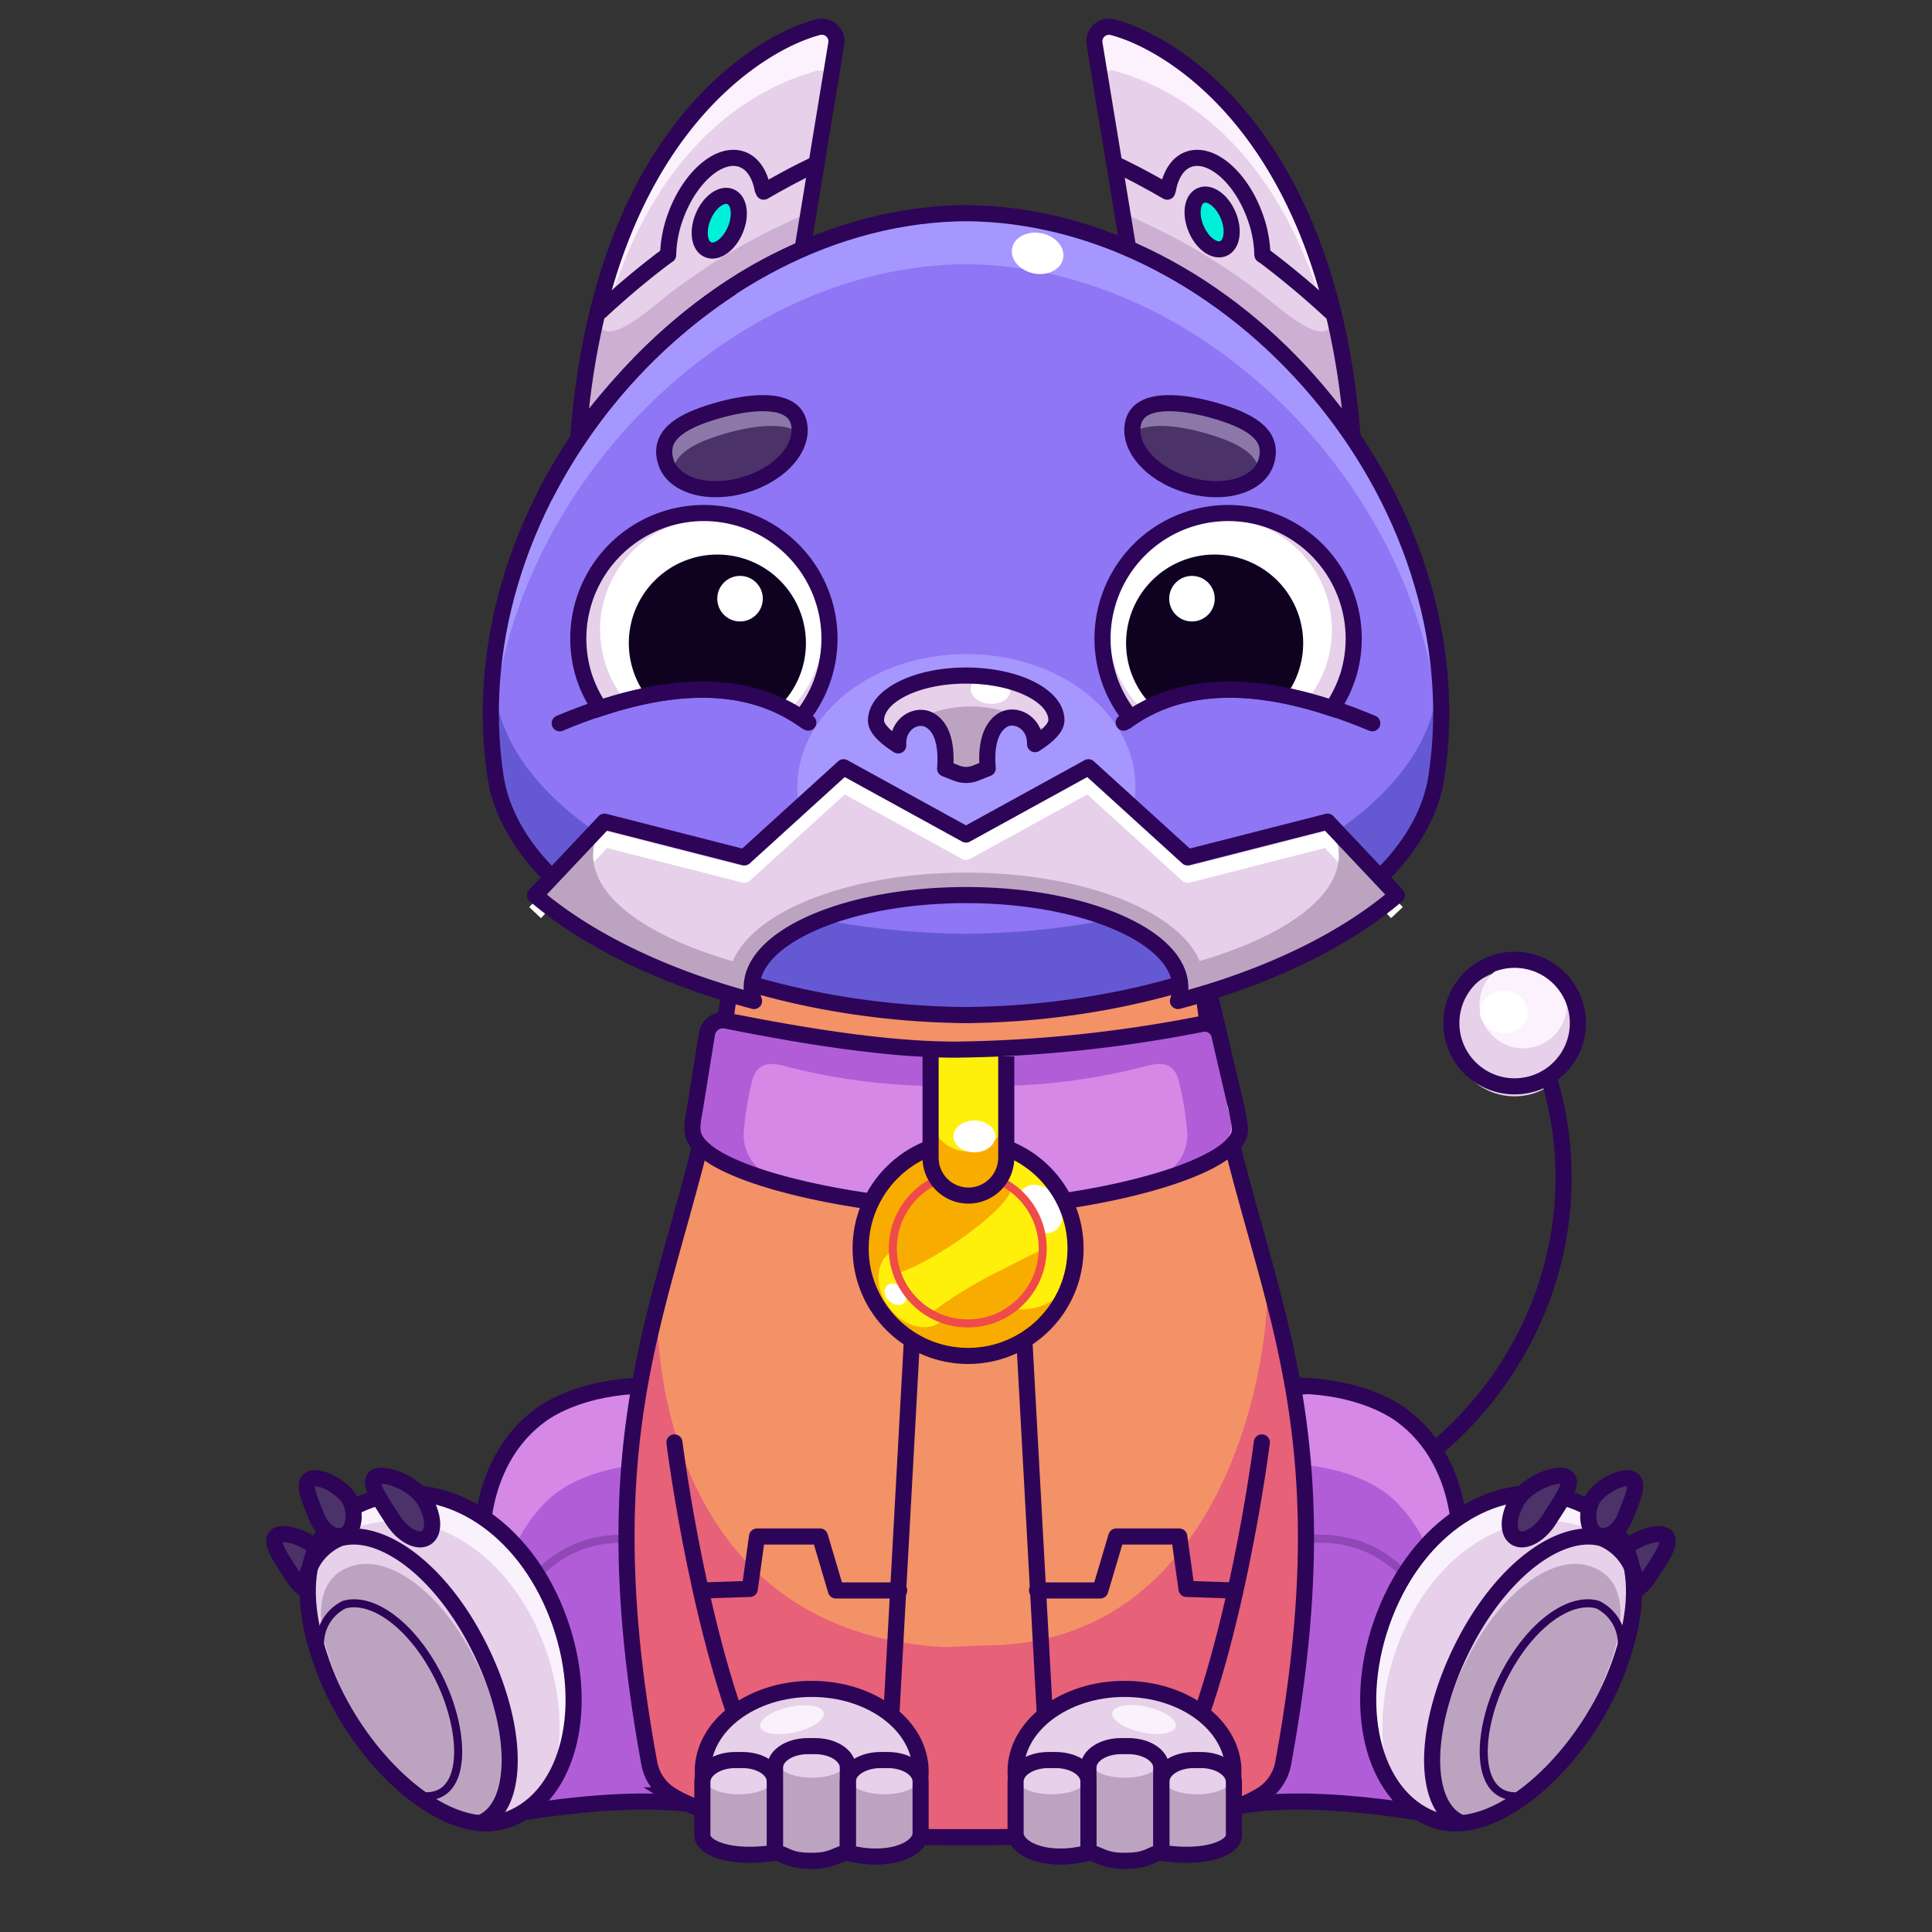 <svg xmlns="http://www.w3.org/2000/svg" viewBox="0 0 240 240">
  <rect x="0" y="0" width="240" height="240" fill="#333333" stroke="none"/>
  <svg id="tale" xmlns="http://www.w3.org/2000/svg" viewBox="0 0 240 240"><defs><style>.prefix_l1wEG4YJcv_cls-1{fill:#e6d0ea;}.prefix_l1wEG4YJcv_cls-2{fill:#fcf2fd;}.prefix_l1wEG4YJcv_cls-3{fill:#fff;}.prefix_l1wEG4YJcv_cls-4{fill:none;stroke:#2d0457;stroke-miterlimit:10;stroke-width:2px;}</style></defs><g id="_01" data-name="01"><circle class="prefix_l1wEG4YJcv_cls-1" cx="188.15" cy="128.33" r="7.86"/><circle class="prefix_l1wEG4YJcv_cls-2" cx="189.22" cy="124.79" r="5.43"/><ellipse class="prefix_l1wEG4YJcv_cls-3" cx="186.8" cy="125.7" rx="2.62" ry="2.97" transform="translate(48.67 303.51) rotate(-86.09)"/><path class="prefix_l1wEG4YJcv_cls-4" d="M192.2,133.26c7.34,23-5.77,47.68-29.31,55.2"/><circle class="prefix_l1wEG4YJcv_cls-4" cx="188.15" cy="127.09" r="7.86"/></g></svg>
<svg id="ears" xmlns="http://www.w3.org/2000/svg" viewBox="0 0 240 240"><defs><style>.prefix_d9IC1LJjup_cls-1{fill:#e6d0ea;}.prefix_d9IC1LJjup_cls-2{fill:#ccafd3;}.prefix_d9IC1LJjup_cls-3{fill:#fcf2fd;}.prefix_d9IC1LJjup_cls-4{fill:none;stroke:#2d0457;stroke-linecap:round;stroke-linejoin:round;stroke-width:2px;}.prefix_d9IC1LJjup_cls-5{fill:#00f1d9;}</style></defs><g id="_02" data-name="02"><path class="prefix_d9IC1LJjup_cls-1" d="M71.86,54c3-37.72,22.82-48.82,29.72-50.61a1.82,1.82,0,0,1,2.31,2L99.68,31C88.76,35.46,79,44.43,71.94,54"/><path class="prefix_d9IC1LJjup_cls-2" d="M83.61,36.14c-2.53,1.88-9.73,8.78-9.28,2.36A97,97,0,0,0,71.86,54h.08c7-9.57,16.82-18.54,27.74-23l.46-4.5C98.21,27.62,92.52,29.5,83.61,36.14Z"/><path class="prefix_d9IC1LJjup_cls-3" d="M72.87,50.52C77.55,18.15,94.55,10.82,101,8.94a1.79,1.79,0,0,1,2.25.58l.68-4.13a1.82,1.82,0,0,0-2.31-2C94.68,5.19,74.89,16.29,71.86,54h.08C72.16,53.71,72.65,50.82,72.87,50.52Z"/><path class="prefix_d9IC1LJjup_cls-4" d="M71.86,54c3-37.72,22.82-48.82,29.72-50.61a1.82,1.82,0,0,1,2.31,2L99.68,31C88.76,35.46,79,44.43,71.94,54"/><path class="prefix_d9IC1LJjup_cls-4" d="M83,31.66a14.88,14.88,0,0,1,.89-4.7c1.73-4.87,5.39-8.09,8.18-7.2,1.4.45,2.31,1.85,2.66,3.73"/><path class="prefix_d9IC1LJjup_cls-4" d="M94.87,23.81c3.83-2.22,6.28-3.33,6.28-3.33"/><ellipse class="prefix_d9IC1LJjup_cls-5" cx="89.27" cy="27.58" rx="4.02" ry="2.42" transform="translate(29.16 99.1) rotate(-67.12)"/><path class="prefix_d9IC1LJjup_cls-4" d="M74.57,38.69c2.84-2.64,5.68-5,8.38-7"/><ellipse class="prefix_d9IC1LJjup_cls-4" cx="89.27" cy="27.58" rx="3.58" ry="2.16" transform="matrix(0.39, -0.92, 0.92, 0.39, 29.16, 99.1)"/><path class="prefix_d9IC1LJjup_cls-1" d="M168,54C165,16.29,145.18,5.19,138.28,3.4a1.82,1.82,0,0,0-2.32,2L140.17,31c10.93,4.49,20.7,13.46,27.74,23"/><path class="prefix_d9IC1LJjup_cls-2" d="M156.24,36.14c2.53,1.88,9.73,8.78,9.28,2.36A95.84,95.84,0,0,1,168,54h-.08c-7-9.57-16.81-18.54-27.74-23l-.46-4.5C141.65,27.62,147.33,29.5,156.24,36.14Z"/><path class="prefix_d9IC1LJjup_cls-3" d="M167,50.52c-4.68-32.37-21.68-39.7-28.09-41.58a1.8,1.8,0,0,0-2.25.58L136,5.39a1.82,1.82,0,0,1,2.32-2C145.18,5.19,165,16.29,168,54h-.08C167.7,53.71,167.2,50.82,167,50.52Z"/><path class="prefix_d9IC1LJjup_cls-4" d="M168,54C165,16.29,145.18,5.19,138.28,3.4a1.82,1.82,0,0,0-2.32,2L140.17,31c10.93,4.49,20.7,13.46,27.74,23"/><path class="prefix_d9IC1LJjup_cls-4" d="M156.82,31.66a14.88,14.88,0,0,0-.89-4.7c-1.72-4.87-5.39-8.09-8.18-7.2-1.39.45-2.3,1.85-2.65,3.73"/><path class="prefix_d9IC1LJjup_cls-4" d="M145,23.81c-3.83-2.22-6.28-3.33-6.28-3.33"/><ellipse class="prefix_d9IC1LJjup_cls-5" cx="150.58" cy="27.58" rx="2.42" ry="4.02" transform="translate(1.12 60.71) rotate(-22.88)"/><path class="prefix_d9IC1LJjup_cls-4" d="M165.28,38.69a106.34,106.34,0,0,0-8.38-7"/><ellipse class="prefix_d9IC1LJjup_cls-4" cx="150.58" cy="27.58" rx="2.16" ry="3.58" transform="translate(1.12 60.71) rotate(-22.88)"/></g></svg>
<svg id="legs" xmlns="http://www.w3.org/2000/svg" viewBox="0 0 240 240"><defs><style>.prefix_E0GT6TFlvf_cls-1{fill:#d588e5;}.prefix_E0GT6TFlvf_cls-2{fill:#b15dd8;}.prefix_E0GT6TFlvf_prefix_E0GT6TFlvf_cls-10,.prefix_E0GT6TFlvf_cls-3,.prefix_E0GT6TFlvf_cls-4,.prefix_E0GT6TFlvf_cls-5{fill:none;}.prefix_E0GT6TFlvf_cls-3{stroke:#8f48b5;}.prefix_E0GT6TFlvf_prefix_E0GT6TFlvf_cls-10,.prefix_E0GT6TFlvf_cls-3,.prefix_E0GT6TFlvf_cls-4{stroke-linecap:round;stroke-linejoin:round;}.prefix_E0GT6TFlvf_prefix_E0GT6TFlvf_cls-10,.prefix_E0GT6TFlvf_cls-4,.prefix_E0GT6TFlvf_cls-5{stroke:#2d0457;}.prefix_E0GT6TFlvf_cls-4,.prefix_E0GT6TFlvf_cls-5{stroke-width:2px;}.prefix_E0GT6TFlvf_cls-5{stroke-miterlimit:10;}.prefix_E0GT6TFlvf_cls-6{fill:#4b3268;}.prefix_E0GT6TFlvf_cls-7{fill:#e6d0ea;}.prefix_E0GT6TFlvf_cls-8{fill:#bca4c1;}.prefix_E0GT6TFlvf_cls-9{fill:#f9f2fc;}</style></defs><g id="_02" data-name="02"><g id="_02-2" data-name="02"><path class="prefix_E0GT6TFlvf_cls-1" d="M93,220s-9-1.53-30.1,2.18l-3.77-21.69c-1-13.07,4.26-24.39,13.74-27.36,1.48-.46,12.82.64,14.34.62"/><path class="prefix_E0GT6TFlvf_cls-2" d="M67.78,186.59c-6.3,6.45-6.32,14.8-5.32,23.19.49,4-2.45,6-5.61,6l5.24,9.52c21.12-3.71,29.15-.54,29.15-.54l-5.7-42.44C78.55,180.94,71.11,183.19,67.78,186.59Z"/><path class="prefix_E0GT6TFlvf_cls-3" d="M58.28,210.84c3.33-6.27,7.08-23.15,24-19.07"/><path class="prefix_E0GT6TFlvf_cls-4" d="M79.71,172.13c-7.14.23-11.18,2.67-12.44,3.57-8.08,5.77-9.58,18.17-4.55,30.28"/><path class="prefix_E0GT6TFlvf_cls-5" d="M90.15,225.15s-6.53-3.31-27.65.41"/><path class="prefix_E0GT6TFlvf_cls-6" d="M40.24,193.28c1.18,1.87,1.27,3.94.18,4.62s-2.91-.27-4.09-2.14-3-4.28-1.94-5S39.06,191.42,40.24,193.28Z"/><path class="prefix_E0GT6TFlvf_cls-4" d="M40.24,193.28c1.18,1.87,1.27,3.94.18,4.62s-2.91-.27-4.09-2.14-3-4.28-1.94-5S39.06,191.42,40.24,193.28Z"/><path class="prefix_E0GT6TFlvf_cls-7" d="M69.22,200.62c4.28,11.09,1.6,22.45-6,25.38s-18.57-7.26-22.85-18.35-2.29-19.55,7.35-21.81C55.66,184,64.94,189.53,69.22,200.62Z"/><path class="prefix_E0GT6TFlvf_cls-8" d="M59.18,206.47c4.26,8.66,4.4,17.31.32,19.32S47.28,219.62,43,211s-4.37-15.11,1-16.54C48.52,193.25,54.92,197.81,59.18,206.47Z"/><path class="prefix_E0GT6TFlvf_cls-9" d="M47.74,185.84c-4.88,1.14-7.79,3.88-8.93,7.75a12.22,12.22,0,0,1,7.2-4.31c7.91-1.85,17.19,3.7,21.47,14.79,2.46,6.38,2.61,12.84.86,17.74,3.41-5,4-13.16.88-21.19C64.94,189.53,55.66,184,47.74,185.84Z"/><path class="prefix_E0GT6TFlvf_cls-4" d="M69.22,200.62c4.28,11.09,1.6,22.45-6,25.38s-18.57-7.26-22.85-18.35-2.29-19.55,7.35-21.81C55.66,184,64.94,189.53,69.22,200.62Z"/><path class="prefix_E0GT6TFlvf_cls-6" d="M52.65,186.22c1.25,2,1.39,4.12.31,4.8s-3-.35-4.22-2.32-3.17-4.53-2.09-5.21S51.4,184.25,52.65,186.22Z"/><path class="prefix_E0GT6TFlvf_cls-4" d="M38,196.3a7,7,0,0,1,4.2-5.2c5-1.4,12.34,3.66,17.26,13.38s5.16,19.5.55,21.83"/><path class="prefix_E0GT6TFlvf_prefix_E0GT6TFlvf_cls-10" d="M39.84,205.11a5.38,5.38,0,0,1,2.91-5.77c3.43-1,8.39,2.41,11.7,8.95s3.69,14.73-1.38,14.85"/><path class="prefix_E0GT6TFlvf_cls-4" d="M52.65,186.22c1.25,2,1.39,4.12.31,4.8s-3-.35-4.22-2.32-3.17-4.53-2.09-5.21S51.4,184.25,52.65,186.22Z"/><path class="prefix_E0GT6TFlvf_cls-6" d="M43.61,186.66c.68,1.8.26,3.62-.94,4.07s-2.71-.63-3.39-2.42-1.86-4.16-.66-4.61S42.92,184.87,43.61,186.66Z"/><path class="prefix_E0GT6TFlvf_cls-4" d="M43.61,186.66c.68,1.8.26,3.62-.94,4.07s-2.71-.63-3.39-2.42-1.86-4.16-.66-4.61S42.92,184.87,43.61,186.66Z"/></g><g id="_02-3" data-name="02"><path class="prefix_E0GT6TFlvf_cls-1" d="M148.21,220s9-1.53,30.11,2.18l3.77-21.69c1-13.07-4.27-24.39-13.74-27.36-1.48-.46-12.82.64-14.34.62"/><path class="prefix_E0GT6TFlvf_cls-2" d="M173.45,186.59c6.3,6.45,6.32,14.8,5.32,23.19-.49,4,2.45,6,5.61,6l-5.24,9.52c-21.13-3.71-29.15-.54-29.15-.54l5.7-42.44C162.68,180.94,170.12,183.19,173.45,186.59Z"/><path class="prefix_E0GT6TFlvf_cls-3" d="M183,210.84c-3.34-6.27-7.08-23.15-24-19.07"/><path class="prefix_E0GT6TFlvf_cls-4" d="M161.52,172.13c7.14.23,11.18,2.67,12.44,3.57,8.08,5.77,9.57,18.17,4.54,30.28"/><path class="prefix_E0GT6TFlvf_cls-5" d="M151.08,225.15s6.53-3.31,27.65.41"/><path class="prefix_E0GT6TFlvf_cls-6" d="M201,193.28c-1.18,1.87-1.27,3.94-.19,4.62s2.92-.27,4.1-2.14,3-4.28,1.94-5S202.17,191.42,201,193.28Z"/><path class="prefix_E0GT6TFlvf_cls-4" d="M201,193.28c-1.18,1.87-1.27,3.94-.19,4.62s2.92-.27,4.1-2.14,3-4.28,1.94-5S202.17,191.42,201,193.28Z"/><path class="prefix_E0GT6TFlvf_cls-7" d="M172,200.62c-4.28,11.09-1.6,22.45,6,25.38s18.57-7.26,22.85-18.35,2.29-19.55-7.36-21.81C185.57,184,176.29,189.53,172,200.62Z"/><path class="prefix_E0GT6TFlvf_cls-8" d="M182.05,206.47c-4.26,8.66-4.4,17.31-.32,19.32S194,219.62,198.21,211s4.37-15.11-1.05-16.54C192.71,193.25,186.31,197.81,182.05,206.47Z"/><path class="prefix_E0GT6TFlvf_cls-9" d="M193.48,185.84c4.89,1.14,7.8,3.88,8.94,7.75a12.22,12.22,0,0,0-7.2-4.31c-7.91-1.85-17.19,3.7-21.47,14.79-2.46,6.38-2.61,12.84-.86,17.74-3.41-5-4-13.16-.88-21.19C176.29,189.53,185.57,184,193.48,185.84Z"/><path class="prefix_E0GT6TFlvf_cls-4" d="M172,200.62c-4.28,11.09-1.6,22.45,6,25.38s18.57-7.26,22.85-18.35,2.29-19.55-7.36-21.81C185.57,184,176.29,189.53,172,200.62Z"/><path class="prefix_E0GT6TFlvf_cls-6" d="M188.58,186.22c-1.25,2-1.39,4.12-.31,4.8s3-.35,4.22-2.32,3.17-4.53,2.09-5.21S189.83,184.25,188.58,186.22Z"/><path class="prefix_E0GT6TFlvf_cls-4" d="M203.22,196.3a7,7,0,0,0-4.2-5.2c-5-1.4-12.34,3.66-17.26,13.38s-5.16,19.5-.55,21.83"/><path class="prefix_E0GT6TFlvf_prefix_E0GT6TFlvf_cls-10" d="M201.39,205.11a5.38,5.38,0,0,0-2.91-5.77c-3.44-1-8.39,2.41-11.7,8.95s-3.69,14.73,1.38,14.85"/><path class="prefix_E0GT6TFlvf_cls-4" d="M188.58,186.22c-1.25,2-1.39,4.12-.31,4.8s3-.35,4.22-2.32,3.17-4.53,2.09-5.21S189.83,184.25,188.58,186.22Z"/><path class="prefix_E0GT6TFlvf_cls-6" d="M197.62,186.66c-.68,1.8-.26,3.62.93,4.07s2.72-.63,3.4-2.42,1.85-4.16.66-4.61S198.3,184.87,197.62,186.66Z"/><path class="prefix_E0GT6TFlvf_cls-4" d="M197.62,186.66c-.68,1.8-.26,3.62.93,4.07s2.72-.63,3.4-2.42,1.85-4.16.66-4.61S198.3,184.87,197.62,186.66Z"/></g></g></svg>
<svg id="body" xmlns="http://www.w3.org/2000/svg" viewBox="0 0 240 240"><defs><style>.prefix_eN24YApGnD_cls-1{fill:#f39267;}.prefix_eN24YApGnD_cls-2{fill:#e76179;}.prefix_eN24YApGnD_cls-3{fill:none;stroke:#2d0457;stroke-miterlimit:10;stroke-width:2px;}</style></defs><g id="_01" data-name="01"><path class="prefix_eN24YApGnD_cls-1" d="M149.06,119.27c3.6,38.3,19.58,49.48,10.33,99.84a5.89,5.89,0,0,1-2.76,3.92c-4.46,2.78-15.45,5.19-34,5.19h-5.2c-18.58,0-29.57-2.41-34-5.19a5.89,5.89,0,0,1-2.76-3.92c-9.25-50.36,6.73-61.54,10.33-99.84"/><path class="prefix_eN24YApGnD_cls-2" d="M157.38,158.17c.76,10-4.92,46.23-35.07,46.23l-5,.21c-32.77-1.85-36-33.62-35.63-42.86-3.73,14.68-6,30.41-1.06,57.36A5.89,5.89,0,0,0,83.37,223c4.46,2.78,15.45,5.19,34,5.19h5.2c18.58,0,29.57-2.41,34-5.19a5.89,5.89,0,0,0,2.76-3.92C164.74,190,161.64,173.93,157.38,158.17Z"/><path class="prefix_eN24YApGnD_cls-3" d="M149.06,119.27c3.6,38.3,19.58,49.48,10.33,99.84a5.89,5.89,0,0,1-2.76,3.92c-4.46,2.78-15.45,5.19-34,5.19h-5.2c-18.58,0-29.57-2.41-34-5.19a5.89,5.89,0,0,1-2.76-3.92c-9.25-50.36,6.73-61.54,10.33-99.84"/></g></svg>
<svg id="hand" xmlns="http://www.w3.org/2000/svg" viewBox="0 0 240 240"><defs><style>.prefix_ybPo6ZsEZb_cls-1{fill:none;stroke:#2d0457;stroke-linecap:round;stroke-linejoin:round;stroke-width:2px;}.prefix_ybPo6ZsEZb_cls-2{fill:#e6d0ea;}.prefix_ybPo6ZsEZb_cls-3{fill:#bca4c1;}.prefix_ybPo6ZsEZb_cls-4{fill:#f9f2fc;}</style></defs><g id="_06" data-name="06"><line class="prefix_ybPo6ZsEZb_cls-1" x1="127.19" y1="165.4" x2="130.22" y2="220.82"/><path class="prefix_ybPo6ZsEZb_cls-1" d="M156.75,179.18s-3.3,26.47-10.71,41.64"/><ellipse class="prefix_ybPo6ZsEZb_cls-2" cx="139.69" cy="220.05" rx="13.53" ry="10.25"/><ellipse class="prefix_ybPo6ZsEZb_cls-1" cx="139.69" cy="220.05" rx="13.53" ry="10.25"/><path class="prefix_ybPo6ZsEZb_cls-3" d="M135.21,230.16v-8.87c0-1.47-1.82-2.65-4.07-2.65h-.92c-2.24,0-4.06,1.18-4.06,2.65v6.59C126.16,228.93,129.94,229.83,135.21,230.16Z"/><path class="prefix_ybPo6ZsEZb_cls-3" d="M144.25,219.56c0-1.47-1.82-2.65-4.06-2.65h-.92c-2.25,0-4.06,1.18-4.06,2.65v10.6c1.4.08,2.91.13,4.48.13s3.13,0,4.56-.14Z"/><path class="prefix_ybPo6ZsEZb_cls-3" d="M149.16,218.64h-.92c-2.24,0-4.06,1.18-4.06,2.65v8.87c5.27-.33,9-1.23,9-2.28v-6.59C153.23,219.82,151.41,218.64,149.16,218.64Z"/><ellipse class="prefix_ybPo6ZsEZb_cls-2" cx="130.65" cy="221.18" rx="4.12" ry="1.71"/><path class="prefix_ybPo6ZsEZb_cls-1" d="M135.21,230.16v-8.87c0-1.47-1.82-2.65-4.07-2.65h-.92c-2.24,0-4.06,1.18-4.06,2.65v6.59C126.43,229.93,130.38,231.44,135.21,230.16Z"/><ellipse class="prefix_ybPo6ZsEZb_cls-2" cx="139.73" cy="219.12" rx="4.12" ry="1.71"/><ellipse class="prefix_ybPo6ZsEZb_cls-2" cx="148.7" cy="221.18" rx="4.12" ry="1.71"/><path class="prefix_ybPo6ZsEZb_cls-1" d="M149.19,218.64h-.91c-2.23,0-4,1.18-4,2.65v8.87c5.45.85,9.1-.57,9-2.28v-6.59C153.23,219.82,151.42,218.64,149.19,218.64Z"/><path class="prefix_ybPo6ZsEZb_cls-1" d="M144.25,219.56c0-1.47-1.82-2.65-4.06-2.65h-.92c-2.25,0-4.06,1.18-4.06,2.65v10.6c1.4.08,1.68,1,4.48,1,3.09,0,3.13-.88,4.56-1Z"/><ellipse class="prefix_ybPo6ZsEZb_cls-4" cx="142.13" cy="213.62" rx="1.61" ry="4.03" transform="translate(-97.28 305.92) rotate(-77.45)"/><polyline class="prefix_ybPo6ZsEZb_cls-1" points="128.82 197.57 136.68 197.57 138.67 190.87 146.49 190.87 147.39 197.38 153.1 197.57"/><line class="prefix_ybPo6ZsEZb_cls-1" x1="113.34" y1="165.4" x2="110.3" y2="220.82"/><path class="prefix_ybPo6ZsEZb_cls-1" d="M83.78,179.18s3.3,26.47,10.71,41.64"/><ellipse class="prefix_ybPo6ZsEZb_cls-2" cx="100.83" cy="220.05" rx="13.53" ry="10.25"/><ellipse class="prefix_ybPo6ZsEZb_cls-1" cx="100.83" cy="220.05" rx="13.53" ry="10.25"/><path class="prefix_ybPo6ZsEZb_cls-3" d="M105.32,230.16v-8.87c0-1.47,1.82-2.65,4.06-2.65h.92c2.25,0,4.06,1.18,4.06,2.65v6.59C114.36,228.93,110.58,229.83,105.32,230.16Z"/><path class="prefix_ybPo6ZsEZb_cls-3" d="M96.28,219.56c0-1.47,1.82-2.65,4.06-2.65h.92c2.24,0,4.06,1.18,4.06,2.65v10.6c-1.41.08-2.91.13-4.49.13s-3.13,0-4.55-.14Z"/><path class="prefix_ybPo6ZsEZb_cls-3" d="M91.36,218.64h.92c2.25,0,4.06,1.18,4.06,2.65v8.87c-5.26-.33-9-1.23-9-2.28v-6.59C87.3,219.82,89.12,218.64,91.36,218.64Z"/><ellipse class="prefix_ybPo6ZsEZb_cls-2" cx="91.8" cy="221.18" rx="4.12" ry="1.71"/><ellipse class="prefix_ybPo6ZsEZb_cls-2" cx="100.88" cy="219.12" rx="4.12" ry="1.71"/><ellipse class="prefix_ybPo6ZsEZb_cls-2" cx="109.86" cy="221.18" rx="4.12" ry="1.71"/><path class="prefix_ybPo6ZsEZb_cls-1" d="M105.32,230.16v-8.87c0-1.47,1.82-2.65,4.06-2.65h.92c2.25,0,4.06,1.18,4.06,2.65v6.59C114.09,229.93,110.15,231.44,105.32,230.16Z"/><path class="prefix_ybPo6ZsEZb_cls-1" d="M91.33,218.64h.92c2.22,0,4,1.18,4,2.65v8.87c-5.46.85-9.11-.57-9-2.28v-6.59C87.3,219.82,89.11,218.64,91.33,218.64Z"/><path class="prefix_ybPo6ZsEZb_cls-1" d="M96.28,219.56c0-1.47,1.82-2.65,4.06-2.65h.92c2.24,0,4.06,1.18,4.06,2.65v10.6c-1.41.08-1.69,1-4.49,1-3.08,0-3.13-.88-4.55-1Z"/><ellipse class="prefix_ybPo6ZsEZb_cls-4" cx="98.4" cy="213.62" rx="4.03" ry="1.61" transform="translate(-44.08 26.49) rotate(-12.55)"/><polyline class="prefix_ybPo6ZsEZb_cls-1" points="111.7 197.57 103.84 197.57 101.86 190.87 94.04 190.87 93.14 197.38 87.42 197.57"/></g></svg>
<svg id="collar" xmlns="http://www.w3.org/2000/svg" viewBox="0 0 240 240"><defs><style>.prefix_IYV96vGss8_cls-1{fill:#ff3776;}.prefix_IYV96vGss8_cls-2{fill:#d588e5;}.prefix_IYV96vGss8_cls-3{fill:#b15dd8;}.prefix_IYV96vGss8_cls-4{fill:#ff8557;}.prefix_IYV96vGss8_cls-5{fill:#f9ac00;}.prefix_IYV96vGss8_cls-6{fill:#fff00c;}.prefix_IYV96vGss8_cls-7{fill:#fff;}.prefix_IYV96vGss8_cls-8,.prefix_IYV96vGss8_cls-9{fill:none;stroke-miterlimit:10;}.prefix_IYV96vGss8_cls-8{stroke:#ef4b4b;}.prefix_IYV96vGss8_cls-9{stroke:#2d0457;stroke-width:2px;}</style></defs><g id="_01" data-name="01"><path class="prefix_IYV96vGss8_cls-1" d="M151.06,126.85a166.42,166.42,0,0,1-32.34,3.57c-10.48,0-23.3-2.55-30.56-4l-1.79,11a4.17,4.17,0,0,0,.77,5.08c4.48,4.44,17.48,7.66,32.83,7.66,15.88,0,29.26-3.44,33.27-8.13a3.74,3.74,0,0,0,.36-4.45Z"/><path class="prefix_IYV96vGss8_cls-2" d="M151.06,126.85a166.42,166.42,0,0,1-32.34,3.57c-10.48,0-23.3-2.55-30.56-4l-1.79,11a4.17,4.17,0,0,0,.77,5.08c4.48,4.44,17.48,7.66,32.83,7.66,15.88,0,29.26-3.44,33.27-8.13a3.74,3.74,0,0,0,.36-4.45Z"/><path class="prefix_IYV96vGss8_cls-3" d="M152.51,137.75l-1.16-10.62c.39-.49-1.41-1-2.62-.71s-5.88,1.92-7.26,2l.14.33a132.2,132.2,0,0,1-17.17,1.48h0c-1.49,0-3,.07-4.55.07s-3,0-4.54-.07h0a132.2,132.2,0,0,1-17.17-1.48l.14-.33c-1.39-.11-6-1.89-7.26-2s-3,.22-2.62.71l-1.16,10.62a4,4,0,0,0,1.33,5.15,19.71,19.71,0,0,0,5.62,2.78l1,.14a5.45,5.45,0,0,1-2.84-5.1,35.48,35.48,0,0,1,1-6.25c.69-3.24,3.28-2.24,5.08-1.79a75.73,75.73,0,0,0,21.28,2.16h.37a75.8,75.8,0,0,0,21.28-2.16c1.8-.45,4.39-1.45,5.08,1.79a36.44,36.44,0,0,1,1,6.25,5.44,5.44,0,0,1-2.85,5.1l1-.14a19.5,19.5,0,0,0,5.61-2.78A4,4,0,0,0,152.51,137.75Z"/><circle class="prefix_IYV96vGss8_cls-4" cx="120.26" cy="155.09" r="13.35"/><circle class="prefix_IYV96vGss8_cls-5" cx="120.26" cy="155.09" r="13.35"/><ellipse class="prefix_IYV96vGss8_cls-6" cx="113.67" cy="159.94" rx="4.07" ry="5.33" transform="translate(-72.4 97.65) rotate(-36.09)"/><ellipse class="prefix_IYV96vGss8_cls-7" cx="111.25" cy="160.78" rx="1.15" ry="1.51" transform="translate(-82.57 135.06) rotate(-47.76)"/><ellipse class="prefix_IYV96vGss8_cls-6" cx="124.6" cy="152.64" rx="8.25" ry="10.81" transform="translate(-66 102.69) rotate(-36.09)"/><ellipse class="prefix_IYV96vGss8_cls-7" cx="129.19" cy="150.19" rx="2.49" ry="3.26" transform="translate(-63.68 104.93) rotate(-36.09)"/><circle class="prefix_IYV96vGss8_cls-5" cx="120.22" cy="155.09" r="8.97"/><path class="prefix_IYV96vGss8_cls-6" d="M125.7,147.58c-.74,3.11-10.61,9.62-14.15,10.56a8.65,8.65,0,0,0,4.31,4.79,52.6,52.6,0,0,1,8.53-5.16c1.58-.8,3.17-1.64,4.79-2.41,0-.09,0-.18,0-.27C129.19,152.57,127.38,149.2,125.7,147.58Z"/><circle class="prefix_IYV96vGss8_cls-8" cx="120.22" cy="155.09" r="9.31"/><circle class="prefix_IYV96vGss8_cls-9" cx="120.26" cy="155.09" r="13.35"/><path class="prefix_IYV96vGss8_cls-5" d="M125,131.23v12.6a4.71,4.71,0,0,1-4.7,4.69h0a4.71,4.71,0,0,1-4.7-4.69v-12.6"/><path class="prefix_IYV96vGss8_cls-6" d="M115.56,131v7.34a4.7,4.7,0,1,0,9.4,0v-7.12A59.08,59.08,0,0,1,115.56,131Z"/><path class="prefix_IYV96vGss8_cls-9" d="M125,131.23v12.6a4.71,4.71,0,0,1-4.7,4.69h0a4.71,4.71,0,0,1-4.7-4.69v-12.6"/><path class="prefix_IYV96vGss8_cls-9" d="M132.3,149.18c9.15-1.35,18.23-4,20.94-7.12,1.13-1.31.85-1.78.36-4.45l-2.12-9a1.87,1.87,0,0,0-2.2-1.41,168.46,168.46,0,0,1-30.56,3.19c-9.55,0-21-2.12-28.5-3.6a2,2,0,0,0-2.4,1.66l-1.45,9c-.48,2.7-.68,3.64.77,5.08,3,3,12,5.44,20.94,6.71"/><ellipse class="prefix_IYV96vGss8_cls-7" cx="121.04" cy="141.17" rx="2.6" ry="1.98"/></g></svg>
<svg id="head" xmlns="http://www.w3.org/2000/svg" viewBox="0 0 240 240"><defs><style>.prefix_-5uO9yf1bJ_cls-1{fill:#8e76f4;}.prefix_-5uO9yf1bJ_cls-2{fill:#a697ff;}.prefix_-5uO9yf1bJ_cls-3{fill:#caf1ff;}.prefix_-5uO9yf1bJ_cls-4{fill:#fff;}.prefix_-5uO9yf1bJ_cls-5{fill:#88a4ea;}.prefix_-5uO9yf1bJ_cls-6{fill:#6559d3;}.prefix_-5uO9yf1bJ_cls-7{fill:none;stroke:#2d0457;stroke-miterlimit:10;stroke-width:2px;}</style></defs><g id="_02" data-name="02"><path class="prefix_-5uO9yf1bJ_cls-1" d="M119.17,126.1c29.11,0,56.7-12.75,59.27-29.62,5.29-34.73-25.4-70-58.74-70h.6c-33.34,0-64,35.24-58.74,70,2.57,16.87,30.16,29.62,59.27,29.62"/><path class="prefix_-5uO9yf1bJ_cls-2" d="M120,32.82h0c29.66.19,57.12,28.2,58.92,58.85,1.94-33-27.24-64.95-58.92-65.15-31.68.2-60.86,32.15-58.92,65.15C62.88,61,90.34,33,120,32.82Z"/><path class="prefix_-5uO9yf1bJ_cls-3" d="M119.7,26.51h0Z"/><ellipse class="prefix_-5uO9yf1bJ_cls-4" cx="128.91" cy="31.47" rx="2.54" ry="3.23" transform="translate(71.96 151.33) rotate(-78.31)"/><path class="prefix_-5uO9yf1bJ_cls-5" d="M120.83,126.1h0Z"/><path class="prefix_-5uO9yf1bJ_cls-6" d="M178.44,86.36C175.89,103.06,148.8,115.73,120,116h0c-28.8-.24-55.89-12.91-58.44-29.61-.15-1-.26-2-.35-2.94a53.46,53.46,0,0,0,.35,13.06c2.55,16.71,29.64,29.37,58.44,29.61,28.8-.24,55.89-12.9,58.44-29.61a53.46,53.46,0,0,0,.35-13.06C178.7,84.4,178.59,85.38,178.44,86.36Z"/><path class="prefix_-5uO9yf1bJ_cls-7" d="M119.17,126.1c29.11,0,56.7-12.75,59.27-29.62,5.29-34.73-25.4-70-58.74-70h.6c-33.34,0-64,35.24-58.74,70,2.57,16.87,30.16,29.62,59.27,29.62"/><path class="prefix_-5uO9yf1bJ_cls-7" d="M90.93,35.69A68,68,0,0,0,67.72,61.51"/><path class="prefix_-5uO9yf1bJ_cls-2" d="M141.05,97.75c0,9.11-9.41,12.93-21,12.93s-21-3.82-21-12.93,9.41-16.5,21-16.5S141.05,88.64,141.05,97.75Z"/></g></svg>
<svg id="mask" xmlns="http://www.w3.org/2000/svg" viewBox="0 0 240 240"><defs><style>.prefix_hvwNF7xW6e_cls-1{fill:#e6d0ea;}.prefix_hvwNF7xW6e_cls-2,.prefix_hvwNF7xW6e_cls-5,.prefix_hvwNF7xW6e_cls-6{fill:none;stroke-linejoin:round;stroke-width:2px;}.prefix_hvwNF7xW6e_cls-2{stroke:#fff;}.prefix_hvwNF7xW6e_cls-3{fill:#bca4c1;}.prefix_hvwNF7xW6e_cls-4{fill:#fff;}.prefix_hvwNF7xW6e_cls-5,.prefix_hvwNF7xW6e_cls-6{stroke:#2d0457;}.prefix_hvwNF7xW6e_cls-5{stroke-linecap:round;}</style></defs><g id="_07" data-name="07"><path class="prefix_hvwNF7xW6e_cls-1" d="M93.38,122.67c0-6.34,11.92-11.48,26.62-11.48s26.62,5.14,26.62,11.48a5.12,5.12,0,0,1-.29,1.68c11-2.9,20.55-7.46,27.2-13.14l-8.62-9.14-17.38,4.44-12.32-11.2L120,103.67l-15.21-8.36-12.32,11.2-17.38-4.44-8.62,9.14c6.65,5.68,16.23,10.24,27.2,13.14A5.12,5.12,0,0,1,93.38,122.67Z"/><polyline class="prefix_hvwNF7xW6e_cls-2" points="173.53 113.37 164.91 104.23 147.53 108.67 135.21 97.47 120 105.83 104.79 97.47 92.47 108.67 75.09 104.23 66.47 113.37"/><path class="prefix_hvwNF7xW6e_cls-3" d="M93.38,122.67A5.36,5.36,0,0,1,94,120.2c-12.27-3-20.32-8.17-20.32-14a7.28,7.28,0,0,1,1.4-4.14h0l-8.62,9.14c6.65,5.68,16.23,10.24,27.2,13.14A5.12,5.12,0,0,1,93.38,122.67Z"/><path class="prefix_hvwNF7xW6e_cls-3" d="M146,120.2a5.36,5.36,0,0,1,.63,2.47,5.12,5.12,0,0,1-.29,1.68c11-2.9,20.55-7.46,27.2-13.14l-8.62-9.14h0a7.26,7.26,0,0,1,1.4,4.14C166.31,112,158.26,117.16,146,120.2Z"/><path class="prefix_hvwNF7xW6e_cls-3" d="M120,83.92c-6.17,0-11.18,2.5-11.18,5.59,0,1,1.18,2.08,2.76,3.09-.15-2.75,2.34-4.06,3.94-3.12,2.07,1.21,2,4.44,1.89,6,1.5.61,2.59,1,2.59,1s1.14-.39,2.7-1c-.15-1.58-.16-4.76,1.88-6,1.6-.93,4.06.35,4,3,1.53-1,2.65-2,2.65-3C131.21,86.42,126.21,83.92,120,83.92Z"/><path class="prefix_hvwNF7xW6e_cls-1" d="M131.21,89.51c-1.11,3.31-3.36-1.75-10.62-1.75-7.69,0-10,5.55-11.74,1.75-1.28-2.81,5-5.59,11.18-5.59S132.19,86.58,131.21,89.51Z"/><ellipse class="prefix_hvwNF7xW6e_cls-4" cx="122.92" cy="86.43" rx="1.7" ry="2.45" transform="matrix(0.09, -1, 1, 0.09, 25.54, 200.86)"/><path class="prefix_hvwNF7xW6e_cls-5" d="M120,83.92c-6.17,0-11.18,2.5-11.18,5.59,0,1,1.18,2.08,2.76,3.09-.15-2.75,2.34-4.06,3.94-3.12,2.07,1.21,2,4.44,1.89,6l1.47.58a3.2,3.2,0,0,0,2.26,0l1.56-.62c-.15-1.58-.16-4.76,1.88-6,1.6-.93,4.06.35,4,3,1.53-1,2.65-2,2.65-3C131.21,86.42,126.21,83.92,120,83.92Z"/><path class="prefix_hvwNF7xW6e_cls-3" d="M149.31,123.51a6.55,6.55,0,0,0,.22-1.59c0-7.46-13.2-13.52-29.5-13.52s-29.5,6.06-29.5,13.52a6.26,6.26,0,0,0,.23,1.61c1,.28,1.93.56,2.91.82a5.12,5.12,0,0,1-.29-1.68c0-6.34,11.92-11.48,26.62-11.48s26.62,5.14,26.62,11.48a5.12,5.12,0,0,1-.29,1.68C147.34,124.08,148.33,123.8,149.31,123.51Z"/><path class="prefix_hvwNF7xW6e_cls-6" d="M93.38,122.67c0-6.34,11.92-11.48,26.62-11.48s26.62,5.14,26.62,11.48a5.12,5.12,0,0,1-.29,1.68c11-2.9,20.55-7.46,27.2-13.14l-8.62-9.14-17.38,4.44-12.32-11.2L120,103.67l-15.21-8.36-12.32,11.2-17.38-4.44-8.62,9.14c6.65,5.68,16.23,10.24,27.2,13.14A5.12,5.12,0,0,1,93.38,122.67Z"/></g></svg>
<svg id="eyes" xmlns="http://www.w3.org/2000/svg" viewBox="0 0 240 240"><defs><style>.prefix_IF3SVzoy_x_cls-1{fill:#fff;}.prefix_IF3SVzoy_x_cls-2{fill:#0f0221;}.prefix_IF3SVzoy_x_cls-3{fill:#e6d0ea;}.prefix_IF3SVzoy_x_cls-4{fill:#4b3268;}.prefix_IF3SVzoy_x_cls-5{fill:#8c78a8;}.prefix_IF3SVzoy_x_cls-6,.prefix_IF3SVzoy_x_cls-7{fill:none;stroke:#2d0457;stroke-miterlimit:10;stroke-width:2px;}.prefix_IF3SVzoy_x_cls-7{stroke-linecap:round;}</style></defs><g id="_03" data-name="03"><path class="prefix_IF3SVzoy_x_cls-1" d="M165.48,88a15.88,15.88,0,0,0,2-4.11,15.6,15.6,0,1,0-27,5.31C146.85,84.89,155.24,84.6,165.48,88Z"/><path class="prefix_IF3SVzoy_x_cls-2" d="M143.1,87.66c4.66-2.17,10.23-2.55,16.63-1.23a11,11,0,1,0-16.63,1.23Z"/><path class="prefix_IF3SVzoy_x_cls-3" d="M142,88.24a13.86,13.86,0,1,1,20.54-1.5c-.07.1-.16.19-.24.29,1,.25,2,.55,3,.88a15.59,15.59,0,1,0-24.64,1.15C141.08,88.77,141.53,88.5,142,88.24Z"/><circle class="prefix_IF3SVzoy_x_cls-1" cx="148.07" cy="74.37" r="2.83"/><path class="prefix_IF3SVzoy_x_cls-4" d="M140.83,52.3c-.92,3,2,6.52,6.59,7.91s9,.1,9.88-2.88-1.32-4.78-5.87-6.17S141.74,49.32,140.83,52.3Z"/><path class="prefix_IF3SVzoy_x_cls-5" d="M150.37,54c-3.7-1.14-7.79-1.65-9.68-.2a3.75,3.75,0,0,1,.14-1.49c.91-3,6-2.53,10.6-1.14s6.78,3.2,5.87,6.17a3.77,3.77,0,0,1-.87,1.5C156.38,56.62,154.2,55.16,150.37,54Z"/><path class="prefix_IF3SVzoy_x_cls-6" d="M140.83,52.3c-.92,3,2,6.52,6.59,7.91s9,.1,9.88-2.88-1.32-4.78-5.87-6.17S141.74,49.32,140.83,52.3Z"/><path class="prefix_IF3SVzoy_x_cls-7" d="M139.59,89.77c7.48-5.61,17.88-5.37,30.88.08"/><path class="prefix_IF3SVzoy_x_cls-6" d="M165.48,88a15.88,15.88,0,0,0,2-4.11,15.6,15.6,0,1,0-27,5.31C146.85,84.89,155.24,84.6,165.48,88Z"/><path class="prefix_IF3SVzoy_x_cls-1" d="M74.52,88a15.88,15.88,0,0,1-2-4.11,15.6,15.6,0,1,1,27,5.31C93.15,84.89,84.76,84.6,74.52,88Z"/><path class="prefix_IF3SVzoy_x_cls-2" d="M96.9,87.66c-4.66-2.17-10.23-2.55-16.63-1.23A11,11,0,1,1,96.9,87.66Z"/><path class="prefix_IF3SVzoy_x_cls-3" d="M98,88.24a13.86,13.86,0,1,0-20.54-1.5c.07.1.16.19.24.29-1,.25-2,.55-3,.88a15.59,15.59,0,1,1,24.64,1.15C98.92,88.77,98.47,88.5,98,88.24Z"/><circle class="prefix_IF3SVzoy_x_cls-1" cx="91.93" cy="74.37" r="2.83"/><path class="prefix_IF3SVzoy_x_cls-4" d="M99.17,52.3c.92,3-2,6.52-6.59,7.91s-9,.1-9.88-2.88,1.32-4.78,5.87-6.17S98.26,49.32,99.17,52.3Z"/><path class="prefix_IF3SVzoy_x_cls-5" d="M89.63,54c3.7-1.14,7.79-1.65,9.68-.2a3.75,3.75,0,0,0-.14-1.49c-.91-3-6-2.53-10.6-1.14s-6.78,3.2-5.87,6.17a3.77,3.77,0,0,0,.87,1.5C83.62,56.62,85.8,55.16,89.63,54Z"/><path class="prefix_IF3SVzoy_x_cls-6" d="M99.17,52.3c.92,3-2,6.52-6.59,7.91s-9,.1-9.88-2.88,1.32-4.78,5.87-6.17S98.26,49.32,99.17,52.3Z"/><path class="prefix_IF3SVzoy_x_cls-7" d="M100.41,89.77c-7.48-5.61-17.88-5.37-30.88.08"/><path class="prefix_IF3SVzoy_x_cls-6" d="M74.52,88a15.88,15.88,0,0,1-2-4.11,15.6,15.6,0,1,1,27,5.31C93.15,84.89,84.76,84.6,74.52,88Z"/></g></svg>
</svg>
